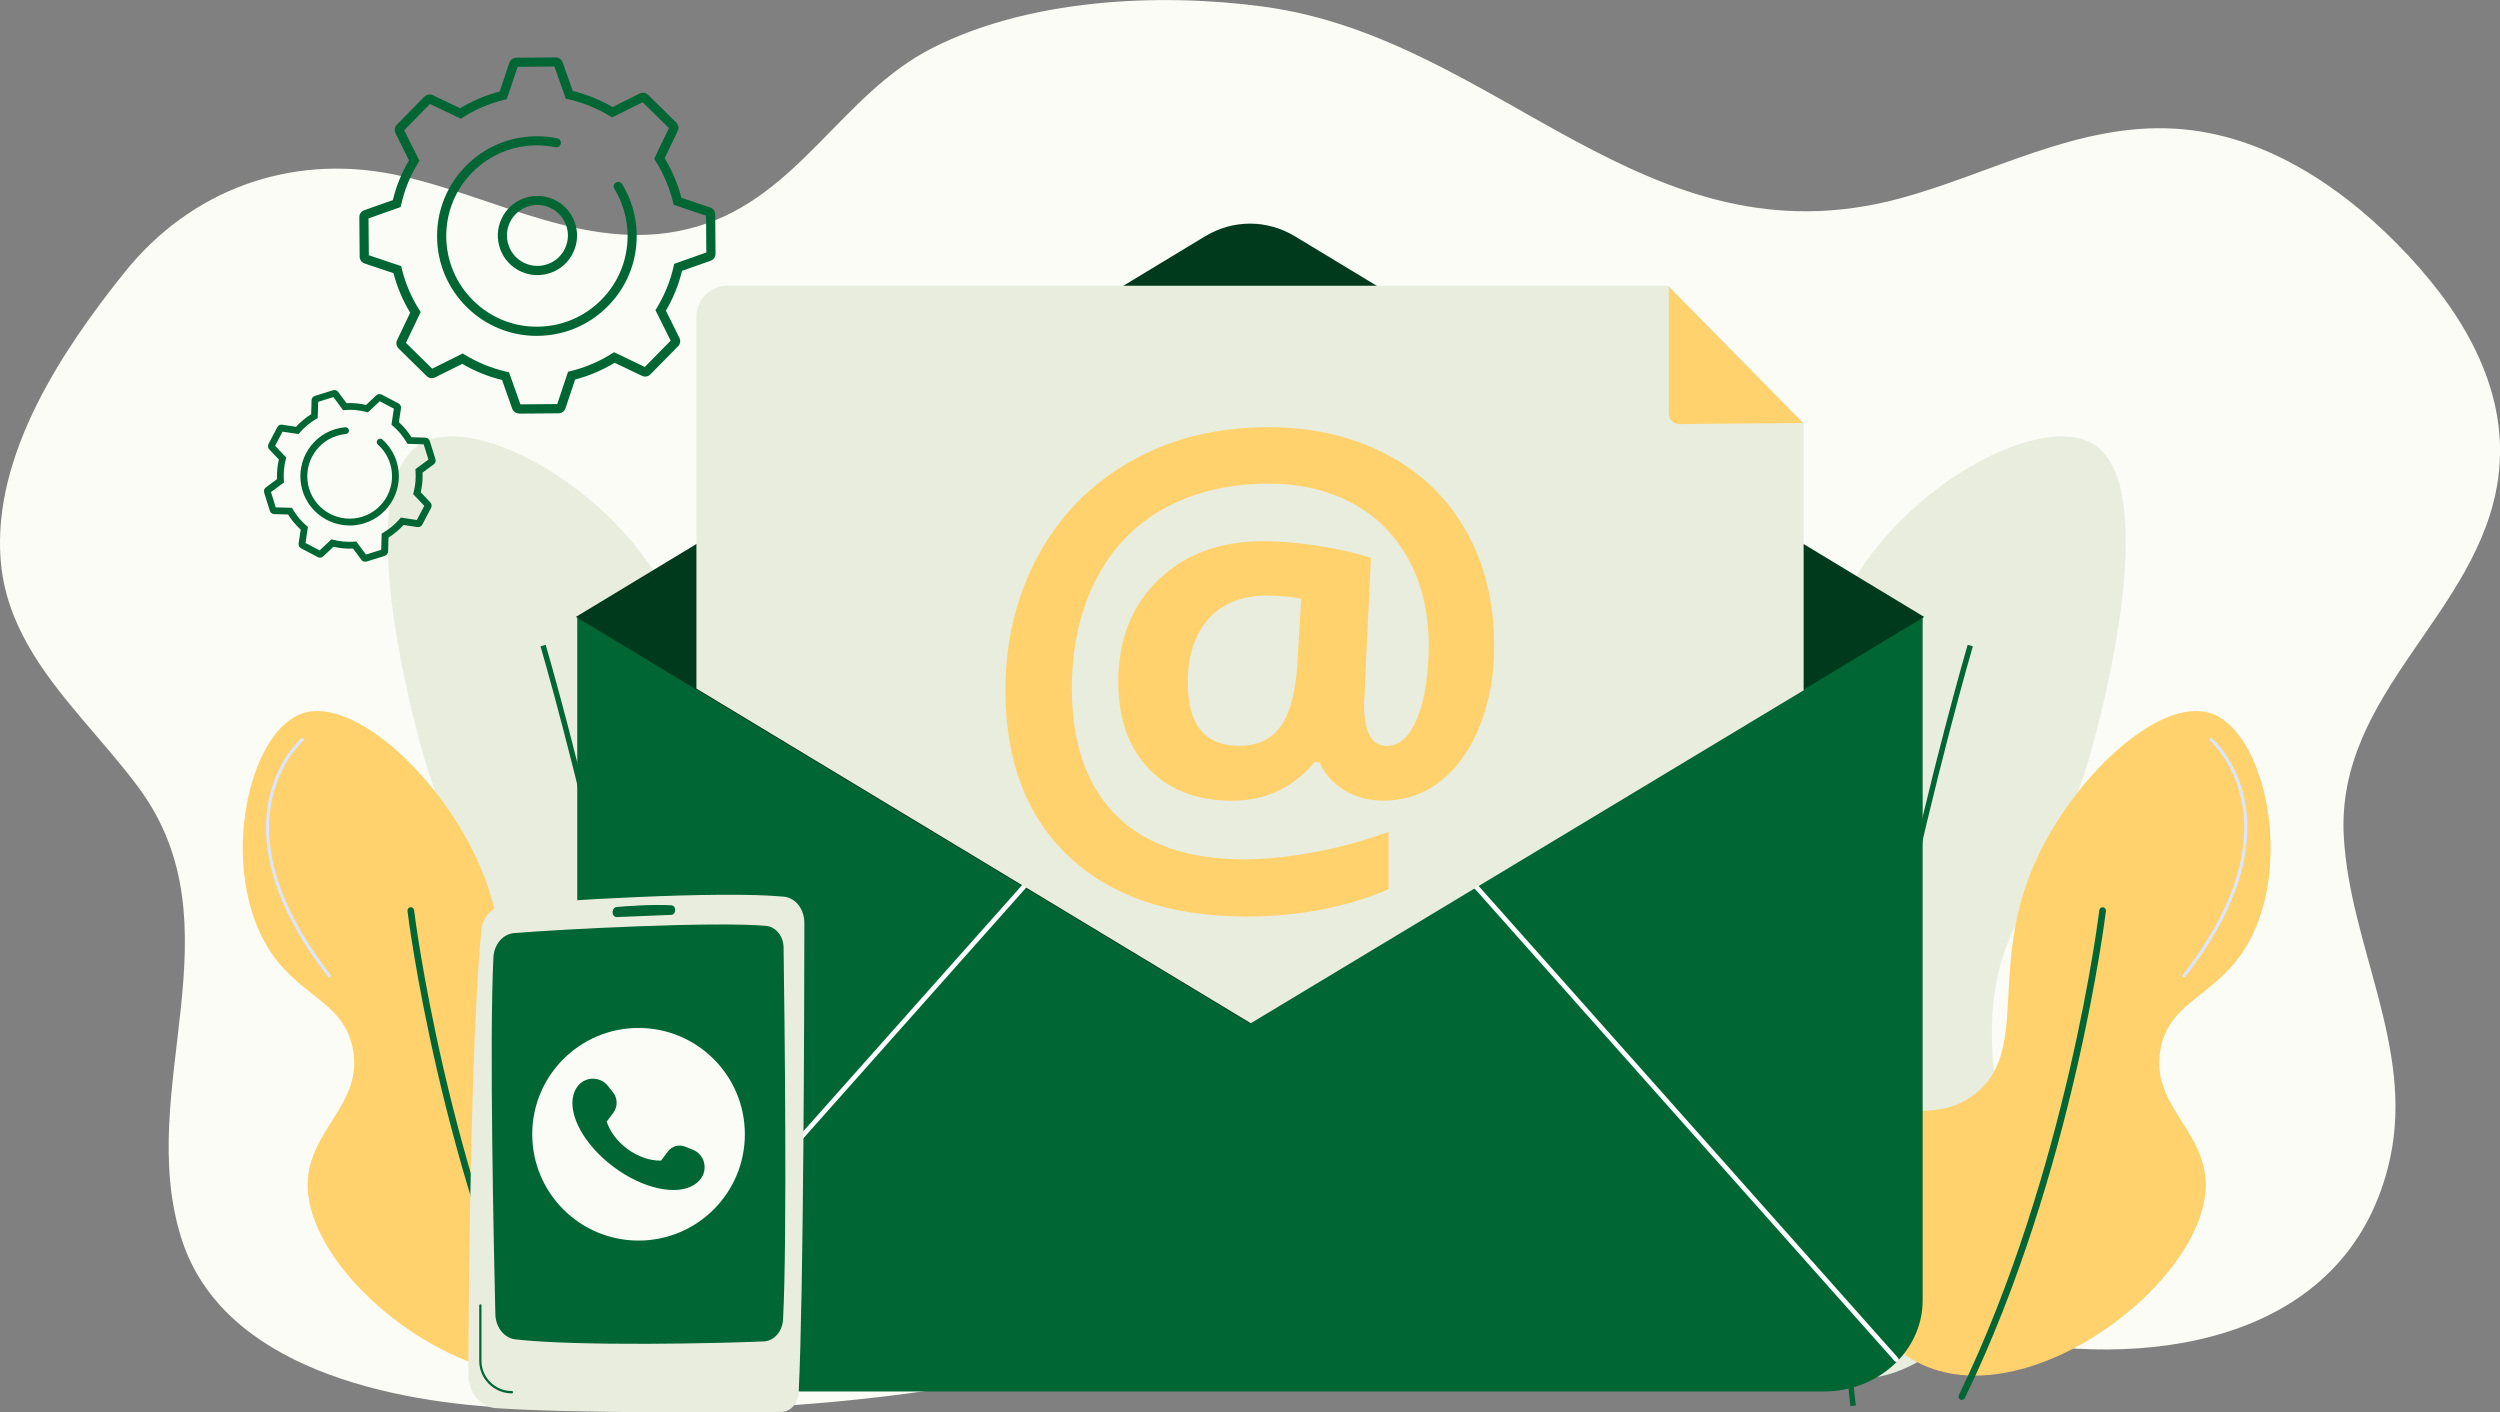 <?xml version="1.0" encoding="UTF-8"?>
<svg xmlns="http://www.w3.org/2000/svg" xmlns:xlink="http://www.w3.org/1999/xlink" viewBox="0 0 488.18 275.81">
  <rect x="0" y="0" width="488.18" height="275.81" fill="#808080" stroke="none"/>
  <defs>
    <style>
      .cls-1 {
        fill: #063;
      }

      .cls-1, .cls-2, .cls-3, .cls-4, .cls-5, .cls-6, .cls-7, .cls-8, .cls-9 {
        stroke-width: 0px;
      }

      .cls-2 {
        fill: #e9edde;
      }

      .cls-10, .cls-7 {
        isolation: isolate;
      }

      .cls-3 {
        fill: #ffd26e;
      }

      .cls-11 {
        mix-blend-mode: soft-light;
      }

      .cls-4 {
        fill: none;
      }

      .cls-5 {
        fill: #dce5fe;
      }

      .cls-12 {
        clip-path: url(#clippath);
      }

      .cls-6 {
        fill: #fff;
      }

      .cls-7 {
        fill: #fafcf5;
      }

      .cls-8 {
        fill: #f0f0f0;
      }

      .cls-9 {
        fill: #003a1c;
      }
    </style>
    <clipPath id="clippath">
      <polygon class="cls-4" points="123.63 127 244.25 199.81 358 131.3 358 25.23 133.1 25.23 123.63 127"/>
    </clipPath>
  </defs>
  <g class="cls-10">
    <g id="Livello_2" data-name="Livello 2">
      <g id="Livello_1-2" data-name="Livello 1">
        <g>
          <path class="cls-7" d="M5.45,125.95c5.66,10.02,14.66,18.45,21.6,27.82,20.04,27.08-.81,58.76,8.34,87.95,7.97,25.43,41.11,32.25,65.34,33.28,40.82,1.74,81.6-.87,120.95-11.94,27.31-7.68,54.66-17.74,83.44-18.35,29.43-.62,57.11,11.19,85.54,16.78,31.22,6.13,68.55-.53,76.08-35.39,4.66-21.6-7.89-41.49-9.06-62.75-1.56-28.15,26.51-43.6,30.14-69.91,2.29-16.59-6.26-31.42-17.43-43.42-11.78-12.67-27.61-23.86-45.78-24.9-18.99-1.09-35.94,8.88-53.69,13.65-49.88,13.38-78.19-31.24-124.1-37.46-20.7-2.81-46.14-1.47-64.94,8.16-17.48,8.96-25.96,28.87-45.57,34.71-20.75,6.19-39.74-6.18-59.46-10.13-20.41-4.09-39.71,3.17-52.48,19.08C11.98,68.56-1.42,88.88.12,109.25c.47,6.19,2.47,11.64,5.33,16.7Z"/>
          <g>
            <g>
              <path class="cls-2" d="M130.34,268.88c-12.17,2.43-27.71-10.83-32.71-25.33-5.15-14.92,4.29-21.16,4.22-41.86-.08-23.51-12.31-27.05-20.4-58.75-1.83-7.15-12.39-48.53.7-56.28,12.1-7.17,46.1,13.41,52.06,39.75,4.25,18.78-8.89,26.67-3.87,48.54,4.4,19.19,15.97,19.47,20.4,37.99,5.4,22.55-4.43,52.74-20.4,55.93Z"/>
              <path class="cls-1" d="M129.45,274.58c3.28-25.33-3.12-64.41-9.07-92.74-6.44-30.67-13.74-55.68-13.82-55.93l-1.01.3c.07.25,7.37,25.23,13.8,55.85,5.93,28.24,12.31,67.19,9.05,92.38l1.05.14Z"/>
            </g>
            <g>
              <path class="cls-3" d="M116.32,266.06c15.96-8.32,21.43-36.88,12.35-46.16-6.13-6.27-14.92.33-23.4-6.18-10.83-8.3-2.86-23.93-11.38-44.21-7.25-17.25-24.63-33.58-34.78-30.23-10.63,3.51-16.23,29.53-7.15,45.18,5.9,10.18,14.94,10.68,16.9,20.15,2.28,10.99-8.72,16-8.78,26.65-.11,19.14,35.12,45.78,56.24,34.78Z"/>
              <path class="cls-1" d="M107.71,273.37c.1,0,.19-.02.28-.07.32-.16.46-.55.3-.87-21.16-43.61-27.37-94.19-27.43-94.7-.04-.36-.37-.61-.72-.57-.36.04-.61.37-.57.72.06.51,6.29,51.31,27.55,95.11.11.23.34.37.59.37Z"/>
              <path class="cls-5" d="M64.29,190.84c.07,0,.13-.02.19-.07.14-.11.16-.3.05-.44-6.68-8.57-14.08-21.45-11.42-34.13,1.59-7.55,6.05-11.49,6.1-11.53.13-.11.14-.31.03-.44-.11-.13-.31-.14-.44-.03-.19.16-4.67,4.11-6.3,11.87-1.5,7.13-.71,18.92,11.54,34.64.06.08.15.12.25.12Z"/>
              <path class="cls-8" d="M117.76,262.25c.1,0,.2-.05.26-.14,10.27-14.98,13.77-26.56,10.4-34.41-2.99-6.98-10.53-8.28-10.61-8.29-.17-.03-.33.09-.36.26-.03.17.09.33.26.36.07.01,7.29,1.26,10.14,7.93,3.27,7.64-.22,19.01-10.35,33.8-.1.14-.06.33.08.43.05.04.11.05.18.05Z"/>
            </g>
          </g>
          <g>
            <g>
              <path class="cls-2" d="M360.46,268.88c12.17,2.43,27.71-10.83,32.71-25.33,5.15-14.92-4.29-21.16-4.22-41.86.08-23.51,12.31-27.05,20.4-58.75,1.83-7.15,12.39-48.53-.7-56.28-12.1-7.17-46.1,13.41-52.06,39.75-4.25,18.78,8.89,26.67,3.87,48.54-4.4,19.19-15.97,19.47-20.4,37.99-5.4,22.55,4.43,52.74,20.4,55.93Z"/>
              <path class="cls-1" d="M361.34,274.58c-3.28-25.33,3.12-64.41,9.07-92.74,6.44-30.67,13.74-55.68,13.82-55.93l1.01.3c-.07.25-7.37,25.23-13.8,55.85-5.93,28.24-12.31,67.19-9.05,92.38l-1.05.14Z"/>
            </g>
            <g>
              <path class="cls-3" d="M374.48,266.06c-15.96-8.32-21.43-36.88-12.35-46.16,6.13-6.27,14.92.33,23.4-6.18,10.83-8.3,2.86-23.93,11.38-44.21,7.25-17.25,24.63-33.58,34.78-30.23,10.63,3.51,16.23,29.53,7.15,45.18-5.9,10.18-14.94,10.68-16.9,20.15-2.28,10.99,8.72,16,8.78,26.65.11,19.14-35.12,45.78-56.24,34.78Z"/>
              <path class="cls-1" d="M383.09,273.37c-.1,0-.19-.02-.28-.07-.32-.16-.46-.55-.3-.87,21.16-43.61,27.37-94.19,27.43-94.7.04-.36.37-.61.72-.57.36.04.61.37.57.72-.06.51-6.29,51.31-27.55,95.11-.11.23-.34.37-.59.37Z"/>
              <path class="cls-5" d="M426.5,190.84c-.07,0-.13-.02-.19-.07-.14-.11-.16-.3-.05-.44,6.68-8.57,14.08-21.45,11.42-34.13-1.59-7.55-6.05-11.49-6.1-11.53-.13-.11-.14-.31-.03-.44.11-.13.31-.14.44-.03.19.16,4.67,4.11,6.3,11.87,1.5,7.13.71,18.92-11.54,34.64-.06.08-.15.12-.25.12Z"/>
              <path class="cls-8" d="M373.04,262.25c-.1,0-.2-.05-.26-.14-10.27-14.98-13.77-26.56-10.4-34.41,2.99-6.98,10.53-8.28,10.61-8.29.17-.03.33.09.36.26.03.17-.09.33-.26.36-.07.01-7.29,1.26-10.14,7.93-3.27,7.64.22,19.01,10.35,33.8.1.14.06.33-.08.43-.05.04-.11.05-.18.05Z"/>
            </g>
          </g>
          <path class="cls-1" d="M112.72,120.41v133.51c0,9.82,8.63,17.79,19.27,17.79h224.18c10.64,0,19.27-7.96,19.27-17.79V120.41H112.72Z"/>
          <path class="cls-9" d="M309.91,80.66l-56.98-34.48c-5.54-3.35-12.13-3.35-17.67,0l-56.98,34.47-65.82,39.81,65.82,39.72,65.82,39.72,65.82-39.76,65.82-39.67-65.82-39.8Z"/>
          <g class="cls-11">
            <path class="cls-6" d="M117.87,265.94c-.11,0-.22-.04-.31-.12-.19-.17-.21-.46-.04-.65l82.09-92.36c.17-.19.46-.21.65-.04.19.17.21.46.04.65l-82.09,92.36c-.09.1-.22.15-.34.15Z"/>
            <path class="cls-6" d="M370.31,265.94c-.13,0-.25-.05-.34-.15l-82.09-92.36c-.17-.19-.15-.48.04-.65.19-.17.48-.15.65.04l82.09,92.36c.17.19.15.48-.04.65-.09.08-.2.12-.31.12Z"/>
          </g>
          <g class="cls-12">
            <g>
              <g>
                <path class="cls-2" d="M325.82,55.8h-183.9c-3.24,0-5.93,2.81-5.93,6.06v149.24h216.21V82.6l-26.38-26.8Z"/>
                <path class="cls-3" d="M352.09,82.6l-24.13.21c-.64,0-1.14-.24-1.59-.69-.45-.45-.5-1.07-.5-1.7v-24.43l26.23,26.62Z"/>
              </g>
              <path class="cls-3" d="M291.79,126.01c0,5.61-.9,10.74-2.69,15.4-1.79,4.66-4.32,8.31-7.6,10.96-3.27,2.65-7.07,3.97-11.4,3.97-2.88,0-5.44-.69-7.66-2.07-2.22-1.38-3.82-3.2-4.79-5.46h-.94c-4.21,5.03-9.57,7.54-16.07,7.54-6.9,0-12.33-2.07-16.31-6.22-3.97-4.15-5.96-9.83-5.96-17.04,0-8.22,2.61-14.84,7.83-19.87,5.22-5.03,12.04-7.54,20.46-7.54,3.35,0,7.04.32,11.08.96,4.03.64,7.35,1.41,9.96,2.31l-1.34,28.58c0,5.42,1.48,8.12,4.44,8.12,2.49,0,4.48-1.82,5.96-5.46,1.48-3.64,2.22-8.41,2.22-14.29,0-6.27-1.31-11.82-3.92-16.63-2.61-4.81-6.28-8.48-11.02-11.02-4.73-2.53-10.14-3.8-16.22-3.8-7.87,0-14.71,1.62-20.51,4.85-5.81,3.23-10.26,7.9-13.35,14-3.1,6.1-4.65,13.14-4.65,21.13,0,10.75,2.87,19,8.62,24.75,5.75,5.75,14.08,8.62,24.98,8.62,4.13,0,8.67-.46,13.62-1.37,4.95-.92,9.82-2.25,14.61-4v11.22c-8.34,3.55-17.59,5.32-27.76,5.32-14.81,0-26.35-3.9-34.63-11.69-8.28-7.79-12.42-18.62-12.42-32.49,0-9.62,2.11-18.36,6.34-26.21,4.23-7.85,10.25-14.01,18.06-18.47,7.81-4.46,16.8-6.69,26.97-6.69,8.57,0,16.23,1.75,22.97,5.26,6.74,3.51,11.94,8.49,15.6,14.96,3.66,6.47,5.49,13.93,5.49,22.38ZM231.94,133.31c0,8.22,3.35,12.33,10.05,12.33,3.51,0,6.18-1.24,8.01-3.71,1.83-2.47,2.94-6.5,3.33-12.07l.76-12.92c-1.99-.43-4.23-.64-6.72-.64-4.87,0-8.66,1.52-11.37,4.56-2.71,3.04-4.06,7.19-4.06,12.45Z"/>
            </g>
          </g>
          <g>
            <g>
              <path class="cls-1" d="M101.36,80.74c-.6,0-1.14-.38-1.34-.94l-1.98-5.6c-2.73-.66-5.34-1.72-7.77-3.15l-5.32,2.65c-.54.27-1.2.17-1.63-.26l-5.49-5.4c-.43-.42-.55-1.08-.29-1.62l2.56-5.36c-1.46-2.41-2.56-5-3.27-7.72l-5.63-1.89c-.57-.19-.96-.73-.97-1.33l-.06-7.71c0-.6.37-1.15.94-1.35l5.6-1.98c.66-2.73,1.72-5.34,3.15-7.77l-2.64-5.32c-.27-.54-.17-1.2.26-1.63l5.4-5.49c.42-.43,1.08-.55,1.62-.29l5.36,2.56c2.41-1.47,5-2.56,7.72-3.27l1.89-5.63c.19-.57.73-.96,1.33-.97l7.71-.06h.01c.6,0,1.14.38,1.34.95l1.98,5.6c2.73.66,5.34,1.72,7.77,3.15l5.32-2.65c.54-.27,1.19-.16,1.63.26l5.5,5.41c.43.42.55,1.08.29,1.62l-2.56,5.36c1.47,2.41,2.56,5,3.27,7.72l5.63,1.89c.57.19.96.73.97,1.33l.06,7.71c0,.6-.37,1.15-.94,1.35l-5.6,1.98c-.66,2.73-1.72,5.34-3.15,7.77l2.64,5.32c.27.54.17,1.2-.26,1.63l-5.41,5.5c-.42.43-1.08.55-1.62.29l-5.36-2.56c-2.41,1.46-5,2.56-7.71,3.27l-1.89,5.63c-.19.57-.73.96-1.33.97l-7.71.06h-.01ZM90.36,69.02l.42.26c2.53,1.54,5.26,2.65,8.14,3.3l.48.11,2.22,6.27,7.19-.06,2.12-6.31.48-.12c2.86-.7,5.58-1.85,8.08-3.43l.42-.26,6.01,2.87,5.04-5.13-2.97-5.96.26-.42c1.54-2.53,2.65-5.26,3.3-8.14l.11-.48,6.27-2.22-.06-7.19-6.31-2.12-.12-.48c-.7-2.86-1.85-5.58-3.43-8.08l-.26-.42,2.87-6.01-5.13-5.04-5.96,2.97-.42-.26c-2.53-1.54-5.26-2.65-8.14-3.3l-.48-.11-2.22-6.27-7.19.06-2.12,6.31-.48.12c-2.86.7-5.58,1.85-8.08,3.43l-.42.26-6.01-2.87-5.04,5.13,2.97,5.96-.26.42c-1.54,2.53-2.65,5.26-3.3,8.14l-.11.48-6.27,2.22.06,7.19,6.31,2.12.12.48c.7,2.86,1.85,5.58,3.43,8.08l.26.42-2.87,6.01,5.13,5.04,5.96-2.97ZM98.27,18.62h0,0ZM104.83,65.59c-5.14,0-9.99-1.98-13.66-5.6-3.71-3.65-5.78-8.53-5.82-13.73-.04-5.21,1.94-10.12,5.6-13.83,3.65-3.71,8.53-5.78,13.73-5.82,1.38-.01,2.78.12,4.13.4.48.1.79.57.69,1.05-.1.48-.57.79-1.05.69-1.23-.25-2.48-.38-3.75-.37-4.73.04-9.16,1.92-12.48,5.29-3.32,3.37-5.12,7.83-5.08,12.56.04,4.73,1.92,9.16,5.29,12.48,3.37,3.32,7.82,5.14,12.56,5.08,4.73-.04,9.16-1.92,12.48-5.29,3.32-3.37,5.12-7.83,5.08-12.56-.03-3.21-.92-6.35-2.58-9.07-.26-.42-.12-.97.3-1.22.42-.26.97-.12,1.22.3,1.83,3,2.82,6.45,2.84,9.98.04,5.21-1.94,10.12-5.6,13.83-3.65,3.71-8.53,5.78-13.73,5.82-.05,0-.11,0-.16,0Z"/>
              <path class="cls-1" d="M104.93,53.72c-1.36,0-2.69-.36-3.9-1.06-1.78-1.04-3.05-2.72-3.57-4.72-.52-2-.23-4.08.81-5.86,1.04-1.78,2.72-3.05,4.72-3.57h0c4.13-1.08,8.36,1.4,9.44,5.53.52,2,.23,4.08-.81,5.86-1.04,1.78-2.72,3.05-4.72,3.57-.65.17-1.31.25-1.97.25ZM103.44,40.22c-1.54.4-2.83,1.38-3.63,2.75-.8,1.37-1.03,2.97-.62,4.51.4,1.54,1.38,2.83,2.75,3.63,1.37.8,2.98,1.02,4.51.62,1.54-.4,2.83-1.38,3.63-2.75.8-1.37,1.03-2.97.62-4.51-.83-3.18-4.09-5.09-7.27-4.26h0Z"/>
            </g>
            <path class="cls-1" d="M71.3,109.69c-.29,0-.56-.13-.74-.38l-1.62-2.19c-1.29.06-2.57-.06-3.83-.35l-1.98,1.87c-.29.27-.71.33-1.06.15l-3.28-1.72c-.35-.18-.54-.56-.48-.95l.41-2.7c-.95-.87-1.78-1.86-2.46-2.95l-2.72-.08c-.39-.01-.74-.27-.85-.65l-1.11-3.54c-.12-.38.02-.78.33-1.02l2.19-1.62c-.06-1.29.06-2.57.35-3.83l-1.87-1.98c-.27-.29-.33-.71-.15-1.06l1.72-3.28c.18-.35.57-.54.96-.48l2.7.41c.87-.95,1.86-1.78,2.95-2.46l.08-2.72c.01-.39.27-.74.64-.85l3.54-1.11c.37-.12.78.02,1.02.33l1.62,2.19c1.29-.06,2.57.06,3.83.35l1.98-1.87c.29-.27.71-.33,1.06-.15l3.29,1.72c.35.18.54.57.48.96l-.41,2.7c.95.87,1.78,1.86,2.46,2.95l2.72.08c.39.01.74.27.85.65l1.11,3.54c.12.38-.02.78-.33,1.02l-2.19,1.62c.06,1.29-.06,2.57-.35,3.83l1.87,1.98c.27.28.33.71.15,1.06l-1.72,3.28c-.18.35-.56.54-.95.48l-2.7-.41c-.87.95-1.86,1.78-2.95,2.46l-.08,2.72c-.01.39-.27.73-.64.85l-3.54,1.11c-.09.03-.18.04-.27.04ZM71.18,108.37s0,0,0,0h0ZM69.58,105.74l1.88,2.55,2.98-.93.09-3.16.32-.19c1.2-.71,2.27-1.6,3.18-2.66l.24-.28,3.13.47,1.45-2.76-2.17-2.3.09-.36c.35-1.35.47-2.74.37-4.13l-.03-.37,2.55-1.88-.93-2.98-3.16-.09-.19-.32c-.71-1.2-1.6-2.27-2.66-3.18l-.28-.24.47-3.13-2.76-1.45-2.3,2.17-.36-.09c-1.35-.35-2.74-.47-4.13-.37l-.37.03-1.88-2.55-2.98.93-.09,3.16-.32.19c-1.2.71-2.27,1.6-3.18,2.66l-.24.28-3.13-.47-1.45,2.76,2.17,2.3-.09.36c-.35,1.35-.47,2.74-.37,4.13l.03.37-2.55,1.88.93,2.98,3.16.09.19.32c.71,1.2,1.6,2.27,2.66,3.18l.28.24-.47,3.13,2.76,1.45,2.3-2.17.36.09c1.35.35,2.74.47,4.13.37l.37-.03ZM62.69,107.61h0s0,0,0,0ZM59.41,105.89h0s0,0,0,0ZM83.04,98.99s0,0,0,0h0ZM82.64,86.49s0,0,0,0h0ZM54.89,84.25h0,0ZM77.17,79.95s0,0,0,0h0ZM62.16,78.19h0s0,0,0,0ZM61.49,78.17h0,0ZM65.4,77.47h0s0,0,0,0ZM68.27,102.61c-4.09,0-7.9-2.64-9.18-6.75-1.58-5.06,1.25-10.46,6.31-12.04.66-.2,1.33-.34,2.01-.4.36-.03.69.24.73.6s-.24.69-.6.73c-.58.05-1.16.17-1.73.35-4.36,1.36-6.79,6.01-5.43,10.37,1.36,4.36,6.01,6.79,10.37,5.43,4.36-1.36,6.79-6.01,5.43-10.37-.45-1.43-1.27-2.71-2.39-3.71-.28-.25-.3-.67-.05-.94.25-.28.67-.3.94-.05,1.29,1.15,2.25,2.64,2.77,4.31,1.58,5.06-1.25,10.46-6.31,12.04-.95.3-1.91.44-2.86.44Z"/>
          </g>
          <g>
            <g>
              <path class="cls-2" d="M157.07,180.18c-.02,16.18-.14,72-1.11,91.76-.1,2.09-1.58,3.74-3.37,3.77-8.86.14-41.34.28-55.81-.75-3.01-.21-5.35-3.13-5.33-6.66.07-16.98.47-64.75,2.53-86.59.25-2.62,2.05-4.66,4.29-4.88,9.67-.92,42.33-2.95,54.82-1.73,2.25.22,3.97,2.42,3.97,5.07Z"/>
              <path class="cls-1" d="M153.01,185.06c.19,13.07.73,56.53-.1,72.58-.12,2.35-1.75,4.21-3.75,4.3-8.27.38-36.45,1-48.53-.4-2.18-.25-3.84-2.35-3.9-4.91-.32-13.33-1.18-53.81-.38-69.68.13-2.53,1.85-4.56,4.02-4.74,8.95-.74,38.92-2.31,49.19-1.42,1.93.17,3.42,2.01,3.46,4.27Z"/>
              <path class="cls-1" d="M131.84,177.74h0c-.01.5-.35.9-.77.91-2.09.08-7.99.31-10.63.43-.52.02-.92-.53-.8-1.13l.02-.1c.08-.41.37-.71.73-.74,1.78-.15,7.17-.56,10.72-.33.43.03.75.45.74.95Z"/>
            </g>
            <g>
              <circle class="cls-7" cx="124.69" cy="221.49" r="20.76"/>
              <path class="cls-1" d="M137.46,226.92c-.31-1.11-1.13-2.01-2.2-2.43l-1.49-.59c-1.2-.48-2.57-.09-3.35.95l-1.33,1.78c-2.09.06-4.5-.72-6.64-2.32-2.01-1.5-3.39-3.44-3.99-5.34,0-.03,0-.06.02-.07.02-.02.05-.02.08,0l1.2-1.6c.89-1.19.87-2.83-.06-4l-.99-1.25c-.72-.91-1.82-1.43-2.99-1.41-1.16.02-2.25.57-2.94,1.5-.36.48-.62,1.02-.79,1.61-1.1,3.89,2.03,9.77,7.81,14.1,5.78,4.32,12.3,5.67,15.72,3.53.52-.33.97-.73,1.33-1.21.69-.92.91-2.12.6-3.22Z"/>
            </g>
            <path class="cls-1" d="M99.97,272.09c-3.5,0-6.39-2.84-6.39-6.34v-10.83c0-.13.1-.23.22-.23s.22.1.22.23v10.83c0,3.24,2.69,5.88,5.93,5.88.13,0,.23.1.23.23s-.1.23-.23.23Z"/>
          </g>
        </g>
      </g>
    </g>
  </g>
</svg>